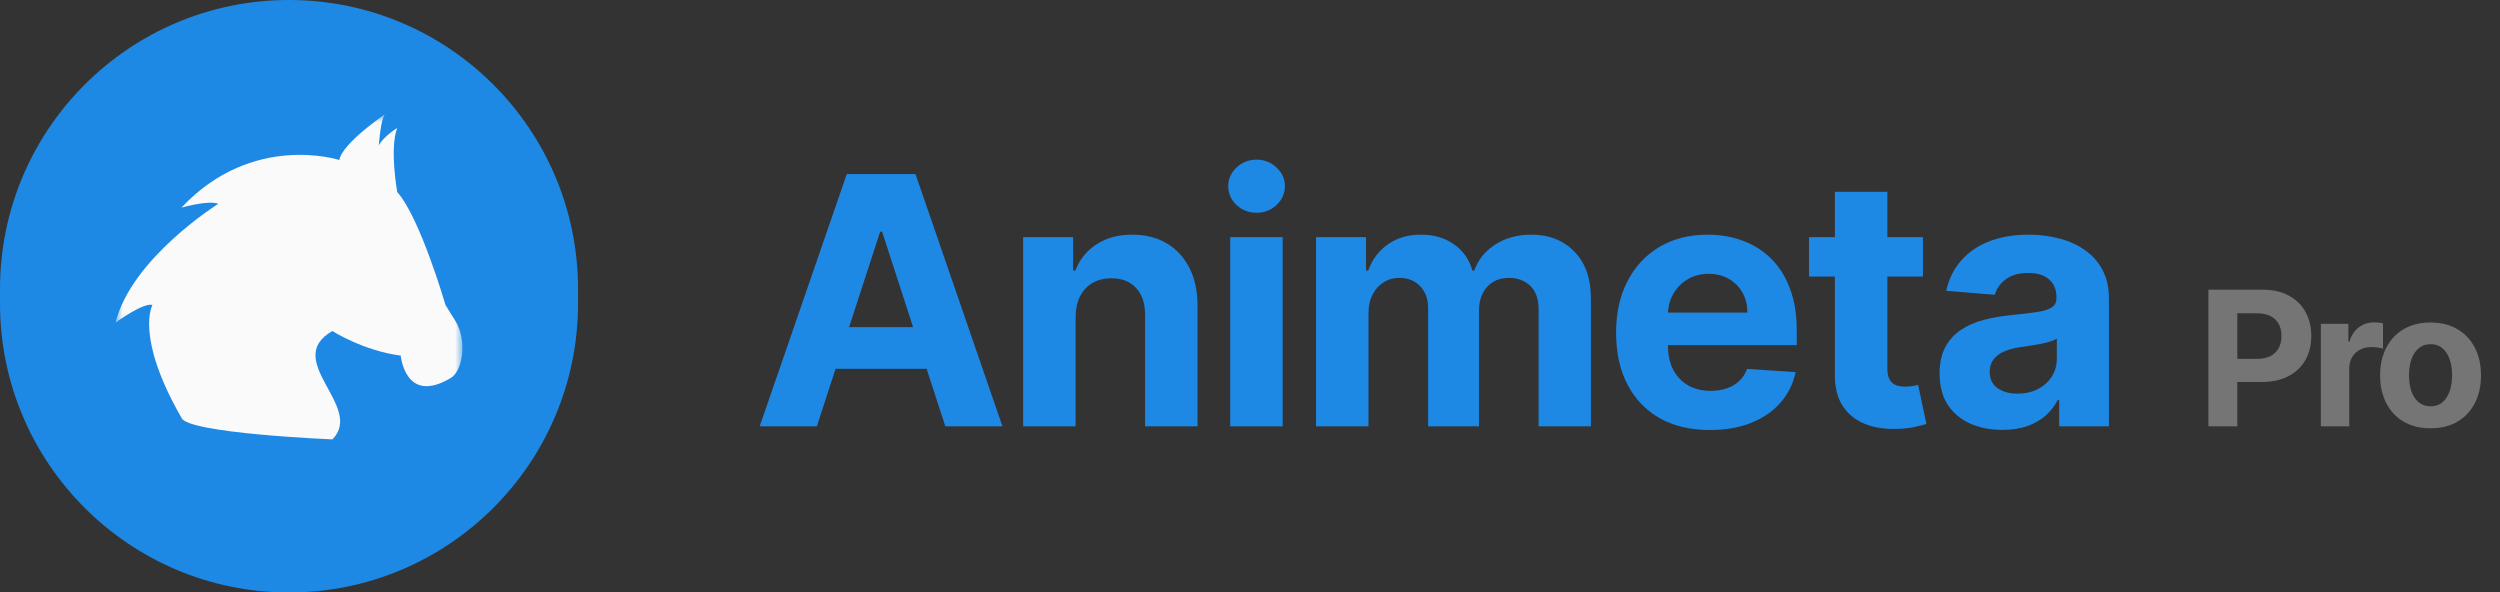 <svg width="173" height="41" viewBox="0 0 173 41" fill="none" xmlns="http://www.w3.org/2000/svg">
<rect x="0" y="0" width="173" height="41" fill="#333333" stroke="none"/>
<path d="M0 20C0 8.954 8.954 0 20 0C31.046 0 40 8.954 40 20V21C40 32.046 31.046 41 20 41C8.954 41 0 32.046 0 21V20Z" fill="#1E88E5"/>
<mask id="mask0_652_3889" style="mask-type:luminance" maskUnits="userSpaceOnUse" x="8" y="7" width="24" height="25">
<path d="M32 7.906H8V31.904H32V7.906Z" fill="white"/>
</mask>
<g mask="url(#mask0_652_3889)">
<path d="M31.193 26.156C28.035 28.047 27.731 24.608 27.731 24.608C25.121 24.268 23 22.906 23 22.906C19.48 24.927 25.25 28.156 23 30.406C23 30.406 12.915 29.986 12.555 28.906C9.315 23.266 10.551 21.105 10.551 21.105C9.943 20.906 8 22.318 8 22.318C9.093 17.876 15.103 14.103 15.103 14.103C14.437 13.829 12.555 14.369 12.555 14.369C17.473 9.12 23.483 11.072 23.483 11.072C23.664 9.927 26.64 7.906 26.64 7.906C26.336 8.244 26.214 10.064 26.214 10.064C26.518 9.456 27.489 8.852 27.489 8.852C26.942 10.263 27.489 13.292 27.489 13.292C29.068 15.045 30.828 21.108 30.828 21.108L31.496 22.182C32.348 23.534 32.034 25.653 31.193 26.156Z" fill="#FAFAFA"/>
</g>
<path d="M56.526 29.5H52.571L58.597 12.046H63.352L69.369 29.5H65.415L61.043 16.034H60.906L56.526 29.5ZM56.278 22.639H65.619V25.52H56.278V22.639ZM74.433 21.932V29.5H70.802V16.409H74.262V18.719H74.416C74.705 17.957 75.191 17.355 75.873 16.912C76.555 16.463 77.382 16.239 78.353 16.239C79.262 16.239 80.055 16.438 80.731 16.835C81.407 17.233 81.933 17.801 82.308 18.54C82.683 19.273 82.87 20.148 82.87 21.165V29.5H79.24V21.812C79.245 21.011 79.041 20.386 78.626 19.938C78.211 19.483 77.64 19.256 76.913 19.256C76.424 19.256 75.992 19.361 75.617 19.571C75.248 19.781 74.958 20.088 74.748 20.491C74.543 20.889 74.438 21.369 74.433 21.932ZM85.132 29.5V16.409H88.762V29.5H85.132ZM86.956 14.722C86.416 14.722 85.953 14.543 85.566 14.185C85.186 13.821 84.995 13.386 84.995 12.881C84.995 12.381 85.186 11.952 85.566 11.594C85.953 11.23 86.416 11.048 86.956 11.048C87.495 11.048 87.956 11.23 88.336 11.594C88.723 11.952 88.916 12.381 88.916 12.881C88.916 13.386 88.723 13.821 88.336 14.185C87.956 14.543 87.495 14.722 86.956 14.722ZM91.071 29.5V16.409H94.531V18.719H94.684C94.957 17.952 95.412 17.347 96.048 16.903C96.684 16.46 97.446 16.239 98.332 16.239C99.23 16.239 99.994 16.463 100.625 16.912C101.255 17.355 101.676 17.957 101.886 18.719H102.022C102.289 17.969 102.772 17.369 103.471 16.921C104.176 16.466 105.008 16.239 105.968 16.239C107.19 16.239 108.182 16.628 108.943 17.406C109.71 18.179 110.093 19.276 110.093 20.696V29.5H106.471V21.412C106.471 20.685 106.278 20.139 105.892 19.776C105.505 19.412 105.022 19.23 104.443 19.23C103.784 19.23 103.27 19.44 102.9 19.861C102.531 20.276 102.346 20.824 102.346 21.506V29.5H98.826V21.335C98.826 20.693 98.642 20.182 98.272 19.801C97.909 19.421 97.429 19.23 96.832 19.23C96.429 19.23 96.065 19.332 95.741 19.537C95.423 19.736 95.17 20.017 94.983 20.381C94.795 20.739 94.701 21.159 94.701 21.642V29.5H91.071ZM118.327 29.756C116.981 29.756 115.822 29.483 114.85 28.938C113.884 28.386 113.14 27.608 112.617 26.602C112.094 25.591 111.833 24.395 111.833 23.014C111.833 21.668 112.094 20.486 112.617 19.469C113.14 18.452 113.876 17.659 114.824 17.091C115.779 16.523 116.898 16.239 118.182 16.239C119.046 16.239 119.85 16.378 120.594 16.656C121.344 16.929 121.998 17.341 122.555 17.892C123.117 18.443 123.555 19.136 123.867 19.972C124.18 20.801 124.336 21.773 124.336 22.886V23.884H113.282V21.634H120.918C120.918 21.111 120.805 20.648 120.577 20.244C120.35 19.841 120.035 19.526 119.631 19.298C119.234 19.065 118.77 18.949 118.242 18.949C117.691 18.949 117.202 19.077 116.776 19.332C116.356 19.582 116.026 19.921 115.787 20.347C115.549 20.767 115.427 21.236 115.421 21.753V23.892C115.421 24.54 115.54 25.099 115.779 25.571C116.023 26.043 116.367 26.406 116.81 26.662C117.253 26.918 117.779 27.046 118.387 27.046C118.79 27.046 119.16 26.989 119.495 26.875C119.83 26.761 120.117 26.591 120.356 26.364C120.594 26.136 120.776 25.858 120.901 25.528L124.259 25.75C124.089 26.557 123.739 27.261 123.211 27.864C122.688 28.46 122.012 28.926 121.182 29.261C120.359 29.591 119.407 29.756 118.327 29.756ZM133.068 16.409V19.136H125.185V16.409H133.068ZM126.974 13.273H130.605V25.477C130.605 25.812 130.656 26.074 130.759 26.261C130.861 26.443 131.003 26.571 131.185 26.645C131.372 26.719 131.588 26.756 131.832 26.756C132.003 26.756 132.173 26.741 132.344 26.713C132.514 26.679 132.645 26.653 132.736 26.636L133.307 29.338C133.125 29.395 132.869 29.46 132.54 29.534C132.21 29.614 131.81 29.662 131.338 29.679C130.463 29.713 129.696 29.597 129.037 29.329C128.384 29.062 127.875 28.648 127.511 28.085C127.148 27.523 126.969 26.812 126.974 25.954V13.273ZM138.566 29.747C137.731 29.747 136.987 29.602 136.333 29.312C135.68 29.017 135.163 28.582 134.782 28.009C134.407 27.429 134.22 26.707 134.22 25.844C134.22 25.116 134.353 24.506 134.62 24.011C134.887 23.517 135.251 23.119 135.711 22.818C136.171 22.517 136.694 22.29 137.279 22.136C137.87 21.983 138.489 21.875 139.137 21.812C139.899 21.733 140.512 21.659 140.978 21.591C141.444 21.517 141.782 21.409 141.992 21.267C142.203 21.125 142.308 20.915 142.308 20.636V20.585C142.308 20.046 142.137 19.628 141.796 19.332C141.461 19.037 140.984 18.889 140.364 18.889C139.711 18.889 139.191 19.034 138.805 19.324C138.418 19.608 138.163 19.966 138.038 20.398L134.68 20.125C134.85 19.329 135.186 18.642 135.686 18.062C136.186 17.477 136.83 17.028 137.62 16.716C138.416 16.398 139.336 16.239 140.382 16.239C141.109 16.239 141.805 16.324 142.47 16.494C143.14 16.665 143.734 16.929 144.251 17.287C144.774 17.645 145.186 18.105 145.487 18.668C145.788 19.224 145.938 19.892 145.938 20.671V29.5H142.495V27.685H142.393C142.183 28.094 141.901 28.454 141.549 28.767C141.197 29.074 140.774 29.315 140.279 29.491C139.785 29.662 139.214 29.747 138.566 29.747ZM139.606 27.241C140.14 27.241 140.612 27.136 141.021 26.926C141.43 26.71 141.751 26.421 141.984 26.057C142.217 25.693 142.333 25.281 142.333 24.821V23.432C142.22 23.506 142.063 23.574 141.864 23.636C141.671 23.693 141.453 23.747 141.208 23.798C140.964 23.844 140.72 23.886 140.475 23.926C140.231 23.96 140.009 23.991 139.811 24.02C139.384 24.082 139.012 24.182 138.694 24.318C138.376 24.454 138.129 24.639 137.953 24.872C137.776 25.099 137.688 25.384 137.688 25.724C137.688 26.219 137.867 26.597 138.225 26.858C138.589 27.114 139.049 27.241 139.606 27.241Z" fill="#1E88E5"/>
<path d="M152.822 29.5V20.046H156.552C157.269 20.046 157.88 20.182 158.385 20.456C158.889 20.727 159.274 21.104 159.539 21.587C159.806 22.067 159.94 22.621 159.94 23.249C159.94 23.877 159.805 24.431 159.534 24.911C159.263 25.391 158.871 25.765 158.357 26.033C157.846 26.301 157.227 26.435 156.501 26.435H154.124V24.833H156.178C156.563 24.833 156.88 24.767 157.129 24.634C157.381 24.499 157.569 24.313 157.692 24.076C157.818 23.836 157.881 23.56 157.881 23.249C157.881 22.935 157.818 22.662 157.692 22.428C157.569 22.191 157.381 22.008 157.129 21.878C156.877 21.746 156.556 21.68 156.169 21.68H154.821V29.5H152.822ZM160.602 29.5V22.409H162.508V23.646H162.582C162.712 23.206 162.928 22.874 163.233 22.649C163.538 22.421 163.889 22.308 164.286 22.308C164.384 22.308 164.49 22.314 164.604 22.326C164.718 22.338 164.818 22.355 164.904 22.377V24.122C164.812 24.094 164.684 24.07 164.521 24.048C164.358 24.026 164.209 24.016 164.073 24.016C163.784 24.016 163.526 24.079 163.298 24.205C163.073 24.328 162.895 24.5 162.762 24.722C162.633 24.944 162.568 25.199 162.568 25.488V29.5H160.602ZM168.195 29.639C167.478 29.639 166.858 29.486 166.334 29.181C165.814 28.874 165.413 28.446 165.13 27.898C164.846 27.347 164.705 26.709 164.705 25.982C164.705 25.25 164.846 24.61 165.13 24.062C165.413 23.511 165.814 23.083 166.334 22.778C166.858 22.471 167.478 22.317 168.195 22.317C168.912 22.317 169.531 22.471 170.051 22.778C170.574 23.083 170.977 23.511 171.26 24.062C171.543 24.61 171.685 25.25 171.685 25.982C171.685 26.709 171.543 27.347 171.26 27.898C170.977 28.446 170.574 28.874 170.051 29.181C169.531 29.486 168.912 29.639 168.195 29.639ZM168.204 28.115C168.53 28.115 168.803 28.023 169.021 27.838C169.24 27.65 169.404 27.395 169.515 27.072C169.629 26.749 169.686 26.381 169.686 25.968C169.686 25.556 169.629 25.188 169.515 24.865C169.404 24.542 169.24 24.287 169.021 24.099C168.803 23.911 168.53 23.817 168.204 23.817C167.875 23.817 167.598 23.911 167.373 24.099C167.152 24.287 166.984 24.542 166.87 24.865C166.759 25.188 166.704 25.556 166.704 25.968C166.704 26.381 166.759 26.749 166.87 27.072C166.984 27.395 167.152 27.65 167.373 27.838C167.598 28.023 167.875 28.115 168.204 28.115Z" fill="#757575"/>
</svg>
